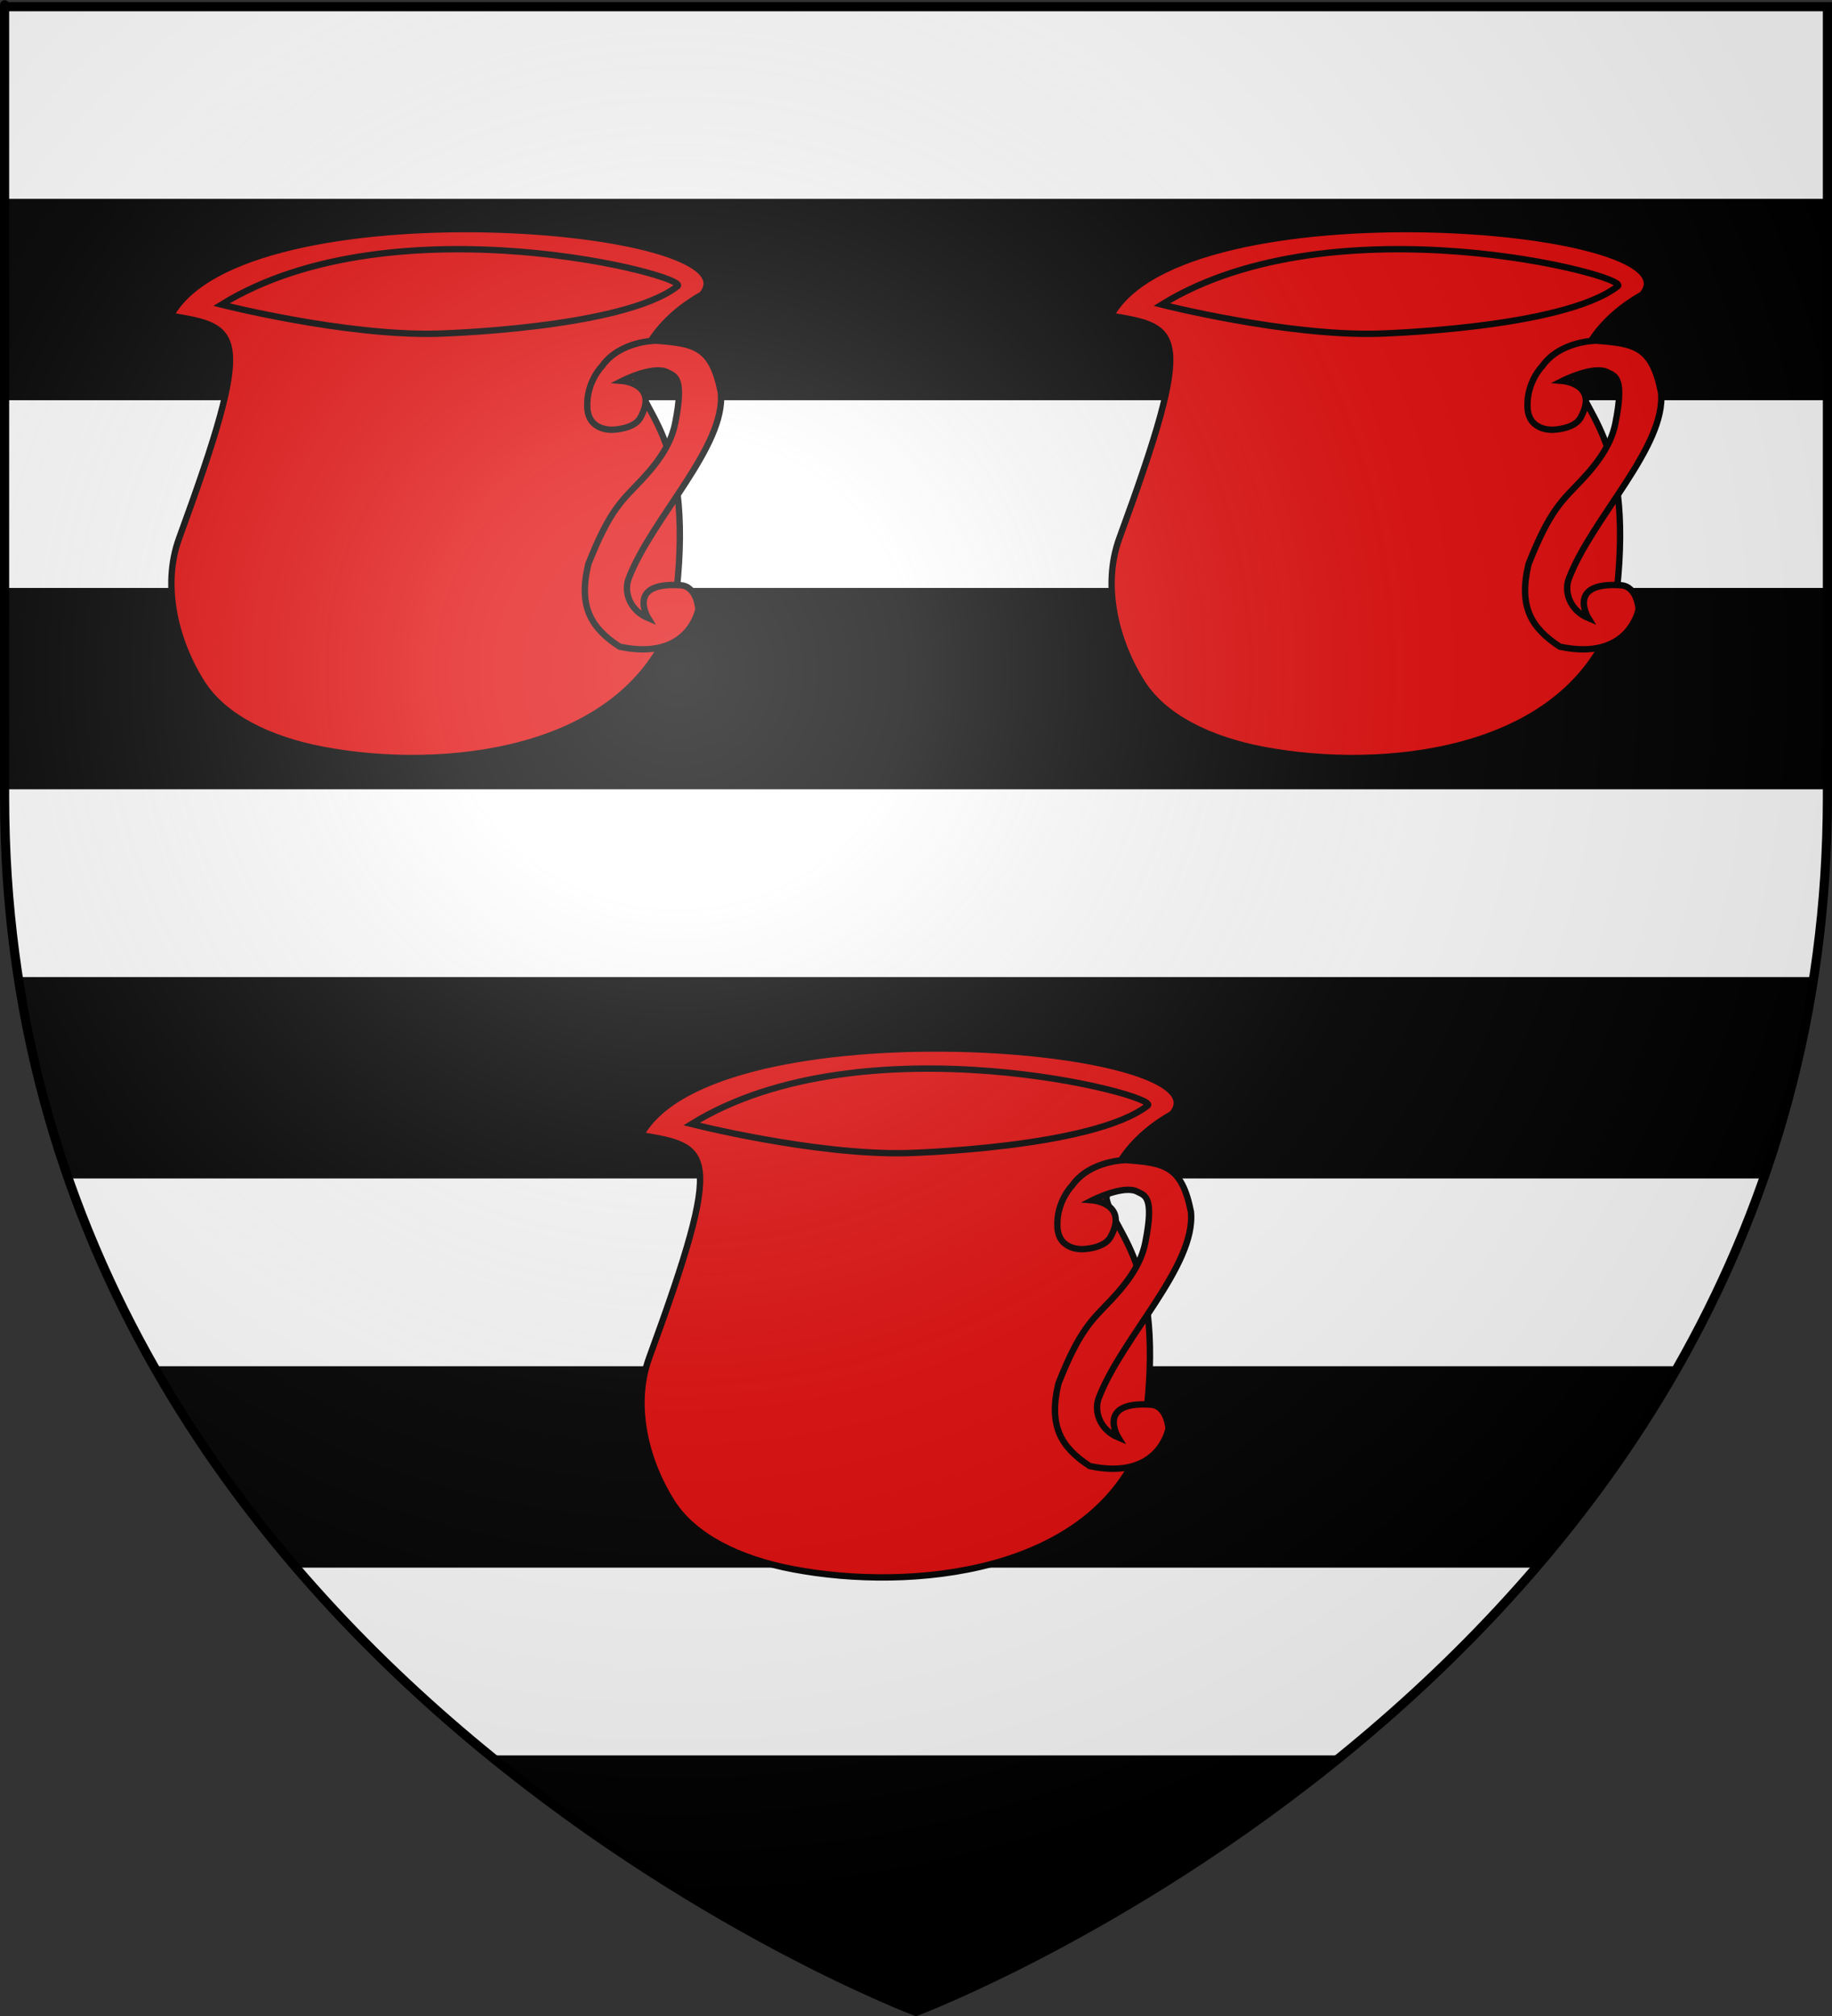 <?xml version="1.0" encoding="UTF-8" standalone="no"?>
<svg
   xmlns:dc="http://purl.org/dc/elements/1.1/"
   xmlns:cc="http://web.resource.org/cc/"
   xmlns:rdf="http://www.w3.org/1999/02/22-rdf-syntax-ns#"
   xmlns:svg="http://www.w3.org/2000/svg"
   xmlns="http://www.w3.org/2000/svg"
   xmlns:xlink="http://www.w3.org/1999/xlink"
   xmlns:sodipodi="http://sodipodi.sourceforge.net/DTD/sodipodi-0.dtd"
   xmlns:inkscape="http://www.inkscape.org/namespaces/inkscape"
   height="660"
   width="600"
   version="1.0"
   id="svg2"
   sodipodi:version="0.32"
   inkscape:version="0.44.1"
   sodipodi:docname="Blason_Vide_Favières.svg"
   sodipodi:docbase="L:\blasons"
   inkscape:export-filename="/Users/olivier/Desktop/Blason Rouge/Blason_Vide_3D.png"
   inkscape:export-xdpi="144"
   inkscape:export-ydpi="144">
  <rect width="100%" height="100%" fill="#333333" stroke="none"/>
  <sodipodi:namedview
     inkscape:window-height="712"
     inkscape:window-width="1024"
     inkscape:pageshadow="2"
     inkscape:pageopacity="0.0"
     guidetolerance="10.0"
     gridtolerance="10.0"
     objecttolerance="10.0"
     borderopacity="1.0"
     bordercolor="#666666"
     pagecolor="#ffffff"
     id="base"
     showgrid="false"
     height="660px"
     inkscape:zoom="0.63"
     inkscape:cx="347.85136"
     inkscape:cy="314.49423"
     inkscape:window-x="-4"
     inkscape:window-y="-4"
     inkscape:current-layer="layer3" />
  <desc
     id="desc4">Flag of Canton of Valais (Wallis)</desc>
  <defs
     id="defs6">
    <linearGradient
       id="linearGradient2893">
      <stop
         style="stop-color:white;stop-opacity:0.314;"
         offset="0"
         id="stop2895" />
      <stop
         id="stop2897"
         offset="0.19"
         style="stop-color:white;stop-opacity:0.251;" />
      <stop
         style="stop-color:#6b6b6b;stop-opacity:0.125;"
         offset="0.6"
         id="stop2901" />
      <stop
         style="stop-color:black;stop-opacity:0.125;"
         offset="1"
         id="stop2899" />
    </linearGradient>
    <linearGradient
       id="linearGradient2885">
      <stop
         id="stop2887"
         offset="0"
         style="stop-color:white;stop-opacity:1;" />
      <stop
         style="stop-color:white;stop-opacity:1;"
         offset="0.229"
         id="stop2891" />
      <stop
         id="stop2889"
         offset="1"
         style="stop-color:black;stop-opacity:1;" />
    </linearGradient>
    <linearGradient
       id="linearGradient2955">
      <stop
         id="stop2867"
         offset="0"
         style="stop-color:#fd0000;stop-opacity:1;" />
      <stop
         style="stop-color:#e77275;stop-opacity:0.659;"
         offset="0.5"
         id="stop2873" />
      <stop
         style="stop-color:black;stop-opacity:0.323;"
         offset="1"
         id="stop2959" />
    </linearGradient>
    <radialGradient
       inkscape:collect="always"
       xlink:href="#linearGradient2955"
       id="radialGradient2961"
       cx="225.524"
       cy="218.901"
       fx="225.524"
       fy="218.901"
       r="300"
       gradientTransform="matrix(-4.167939e-4,2.183,-1.884,-3.599562e-4,615.597,-289.121)"
       gradientUnits="userSpaceOnUse" />
    <polygon
       id="star"
       transform="scale(53,53)"
       points="0,-1 0.588,0.809 -0.951,-0.309 0.951,-0.309 -0.588,0.809 0,-1 " />
    <clipPath
       id="clip">
      <path
         d="M 0,-200 L 0,600 L 300,600 L 300,-200 L 0,-200 z "
         id="path10" />
    </clipPath>
    <radialGradient
       inkscape:collect="always"
       xlink:href="#linearGradient2955"
       id="radialGradient1911"
       gradientUnits="userSpaceOnUse"
       gradientTransform="matrix(-4.167939e-4,2.183,-1.884,-3.599562e-4,615.597,-289.121)"
       cx="225.524"
       cy="218.901"
       fx="225.524"
       fy="218.901"
       r="300" />
    <radialGradient
       inkscape:collect="always"
       xlink:href="#linearGradient2955"
       id="radialGradient2865"
       gradientUnits="userSpaceOnUse"
       gradientTransform="matrix(0,1.749,-1.593,-1.049767e-7,551.788,-191.29)"
       cx="225.524"
       cy="218.901"
       fx="225.524"
       fy="218.901"
       r="300" />
    <radialGradient
       inkscape:collect="always"
       xlink:href="#linearGradient2955"
       id="radialGradient2871"
       gradientUnits="userSpaceOnUse"
       gradientTransform="matrix(0,1.386,-1.323,-5.741131e-8,-158.082,-109.541)"
       cx="225.524"
       cy="218.901"
       fx="225.524"
       fy="218.901"
       r="300" />
    <radialGradient
       inkscape:collect="always"
       xlink:href="#linearGradient2893"
       id="radialGradient3163"
       gradientUnits="userSpaceOnUse"
       gradientTransform="matrix(1.353,0,0,1.349,-77.629,-85.747)"
       cx="221.445"
       cy="226.331"
       fx="221.445"
       fy="226.331"
       r="300" />
  </defs>
  <g
     inkscape:groupmode="layer"
     id="layer3"
     inkscape:label="Fond écu"
     style="display:inline">
    <path
       id="path2855"
       style="fill:black;fill-opacity:1;fill-rule:evenodd;stroke:none;stroke-width:1px;stroke-linecap:butt;stroke-linejoin:miter;stroke-opacity:1"
       d="M 300,658.5 C 300,658.5 598.5,546.18 598.5,260.728 C 598.5,-24.723 598.5,2.176 598.5,2.176 L 1.5,2.176 L 1.5,260.728 C 1.5,546.18 300,658.5 300,658.5 z "
       sodipodi:nodetypes="cccccc" />
    <path
       style="fill:white;fill-opacity:1;stroke:black;stroke-width:2.116;stroke-miterlimit:4;stroke-dasharray:none;stroke-opacity:1"
       d="M 1.5 2.562 L 1.5 66.156 L 598.5 66.156 C 598.5 64.322 598.5 2.543 598.5 2.562 L 1.5 2.562 z "
       id="rect16288" />
    <path
       style="fill:white;fill-opacity:1;stroke:black;stroke-width:2.116;stroke-miterlimit:4;stroke-dasharray:none;stroke-opacity:1"
       d="M 1.5 129.969 L 1.5 193.531 L 598.5 193.531 C 598.5 157.632 598.5 143.807 598.5 129.969 L 1.5 129.969 z "
       id="rect16298" />
    <path
       style="fill:white;fill-opacity:1;stroke:black;stroke-width:2.116;stroke-miterlimit:4;stroke-dasharray:none;stroke-opacity:1"
       d="M 1.5 257.344 L 1.5 260.719 C 1.5 281.716 3.132 301.789 6.125 320.938 L 593.875 320.938 C 596.868 301.789 598.5 281.716 598.5 260.719 C 598.5 256.992 598.5 260.964 598.5 257.344 L 1.5 257.344 z "
       id="rect16314" />
    <path
       style="fill:white;fill-opacity:1;stroke:black;stroke-width:2.116;stroke-miterlimit:4;stroke-dasharray:none;stroke-opacity:1"
       d="M 22 384.75 C 29.887 407.505 39.729 428.686 50.969 448.344 L 549.031 448.344 C 560.271 428.686 570.113 407.505 578 384.75 L 22 384.75 z "
       id="rect16320" />
    <path
       style="fill:white;fill-opacity:1;stroke:black;stroke-width:2.116;stroke-miterlimit:4;stroke-dasharray:none;stroke-opacity:1"
       d="M 96.031 512.156 C 116.924 536.65 139.492 557.753 161.719 575.75 L 438.281 575.75 C 460.508 557.753 483.076 536.65 503.969 512.156 L 96.031 512.156 z "
       id="rect16332" />
    <g
       id="g4666"
       transform="translate(-3.175,0)">
      <g
         transform="translate(-644.444,-257.143)"
         id="g4645">
        <path
           sodipodi:nodetypes="cssscccc"
           id="path3830"
           d="M 703.521,360.508 C 726.093,364.386 731.468,364.598 706.295,433.301 C 700.383,449.435 705.558,467.861 713.696,480.666 C 720.879,491.969 735.71,499.27 753.437,502.629 C 792.117,509.956 851.133,504.223 867.827,461.032 C 876.711,403.407 858.815,393.785 856.041,381.306 C 856.041,381.306 856.735,365.361 877.533,353.575 C 896.876,330.794 727.306,317.07 703.521,360.508 z "
           style="fill:#e20909;fill-opacity:1;fill-rule:evenodd;stroke:black;stroke-width:2.083px;stroke-linecap:butt;stroke-linejoin:miter;stroke-opacity:1" />
        <path
           sodipodi:nodetypes="cccs"
           id="path3832"
           d="M 869.56,350.802 C 873.82,347.48 776.662,322.031 720.16,356.868 C 720.16,356.868 760.37,367.094 790.527,366.401 C 790.527,366.401 851.522,364.872 869.56,350.802 z "
           style="fill:#e20909;fill-opacity:1;fill-rule:evenodd;stroke:black;stroke-width:2.083px;stroke-linecap:butt;stroke-linejoin:miter;stroke-opacity:1" />
        <path
           sodipodi:nodetypes="ccccscccccccccccs"
           id="path3834"
           d="M 857.289,393.976 C 863.527,382.853 851.396,381.843 851.396,381.843 C 851.396,381.843 861.768,376.585 866.242,379.07 C 868.448,380.296 871.822,380.3 868.745,395.684 C 867.519,401.812 864.093,407.483 857.774,414.228 C 851.454,420.972 847.436,423.725 840.303,441.811 C 836.935,455.822 841.215,462.721 850.529,468.849 C 873.373,473.742 876.354,456.544 876.354,456.544 C 876.354,456.544 875.853,448.989 870.461,448.744 C 852.549,447.55 859.888,459.49 859.888,459.49 C 853.736,456.91 851.916,450.824 853.476,446.664 C 860.869,426.949 885.429,403.368 883.692,385.59 C 880.694,370.454 874.989,369.652 862.488,368.671 C 862.488,368.671 850.702,368.671 844.81,376.99 C 844.81,376.99 839.595,382.191 839.957,390.509 C 840.303,398.482 848.412,397.831 848.412,397.831 C 848.412,397.831 855.233,397.641 857.289,393.976 z "
           style="fill:#e20909;fill-opacity:1;fill-rule:evenodd;stroke:black;stroke-width:2.083px;stroke-linecap:butt;stroke-linejoin:miter;stroke-opacity:1" />
      </g>
      <g
         id="g4650"
         transform="translate(-336.508,-257.143)">
        <path
           style="fill:#e20909;fill-opacity:1;fill-rule:evenodd;stroke:black;stroke-width:2.083px;stroke-linecap:butt;stroke-linejoin:miter;stroke-opacity:1"
           d="M 703.521,360.508 C 726.093,364.386 731.468,364.598 706.295,433.301 C 700.383,449.435 705.558,467.861 713.696,480.666 C 720.879,491.969 735.71,499.27 753.437,502.629 C 792.117,509.956 851.133,504.223 867.827,461.032 C 876.711,403.407 858.815,393.785 856.041,381.306 C 856.041,381.306 856.735,365.361 877.533,353.575 C 896.876,330.794 727.306,317.07 703.521,360.508 z "
           id="path4652"
           sodipodi:nodetypes="cssscccc" />
        <path
           style="fill:#e20909;fill-opacity:1;fill-rule:evenodd;stroke:black;stroke-width:2.083px;stroke-linecap:butt;stroke-linejoin:miter;stroke-opacity:1"
           d="M 869.56,350.802 C 873.82,347.48 776.662,322.031 720.16,356.868 C 720.16,356.868 760.37,367.094 790.527,366.401 C 790.527,366.401 851.522,364.872 869.56,350.802 z "
           id="path4654"
           sodipodi:nodetypes="cccs" />
        <path
           style="fill:#e20909;fill-opacity:1;fill-rule:evenodd;stroke:black;stroke-width:2.083px;stroke-linecap:butt;stroke-linejoin:miter;stroke-opacity:1"
           d="M 857.289,393.976 C 863.527,382.853 851.396,381.843 851.396,381.843 C 851.396,381.843 861.768,376.585 866.242,379.07 C 868.448,380.296 871.822,380.3 868.745,395.684 C 867.519,401.812 864.093,407.483 857.774,414.228 C 851.454,420.972 847.436,423.725 840.303,441.811 C 836.935,455.822 841.215,462.721 850.529,468.849 C 873.373,473.742 876.354,456.544 876.354,456.544 C 876.354,456.544 875.853,448.989 870.461,448.744 C 852.549,447.55 859.888,459.49 859.888,459.49 C 853.736,456.91 851.916,450.824 853.476,446.664 C 860.869,426.949 885.429,403.368 883.692,385.59 C 880.694,370.454 874.989,369.652 862.488,368.671 C 862.488,368.671 850.702,368.671 844.81,376.99 C 844.81,376.99 839.595,382.191 839.957,390.509 C 840.303,398.482 848.412,397.831 848.412,397.831 C 848.412,397.831 855.233,397.641 857.289,393.976 z "
           id="path4656"
           sodipodi:nodetypes="ccccscccccccccccs" />
      </g>
      <g
         transform="translate(-490.476,11.111)"
         id="g4658">
        <path
           sodipodi:nodetypes="cssscccc"
           id="path4660"
           d="M 703.521,360.508 C 726.093,364.386 731.468,364.598 706.295,433.301 C 700.383,449.435 705.558,467.861 713.696,480.666 C 720.879,491.969 735.71,499.27 753.437,502.629 C 792.117,509.956 851.133,504.223 867.827,461.032 C 876.711,403.407 858.815,393.785 856.041,381.306 C 856.041,381.306 856.735,365.361 877.533,353.575 C 896.876,330.794 727.306,317.07 703.521,360.508 z "
           style="fill:#e20909;fill-opacity:1;fill-rule:evenodd;stroke:black;stroke-width:2.083px;stroke-linecap:butt;stroke-linejoin:miter;stroke-opacity:1" />
        <path
           sodipodi:nodetypes="cccs"
           id="path4662"
           d="M 869.56,350.802 C 873.82,347.48 776.662,322.031 720.16,356.868 C 720.16,356.868 760.37,367.094 790.527,366.401 C 790.527,366.401 851.522,364.872 869.56,350.802 z "
           style="fill:#e20909;fill-opacity:1;fill-rule:evenodd;stroke:black;stroke-width:2.083px;stroke-linecap:butt;stroke-linejoin:miter;stroke-opacity:1" />
        <path
           sodipodi:nodetypes="ccccscccccccccccs"
           id="path4664"
           d="M 857.289,393.976 C 863.527,382.853 851.396,381.843 851.396,381.843 C 851.396,381.843 861.768,376.585 866.242,379.07 C 868.448,380.296 871.822,380.3 868.745,395.684 C 867.519,401.812 864.093,407.483 857.774,414.228 C 851.454,420.972 847.436,423.725 840.303,441.811 C 836.935,455.822 841.215,462.721 850.529,468.849 C 873.373,473.742 876.354,456.544 876.354,456.544 C 876.354,456.544 875.853,448.989 870.461,448.744 C 852.549,447.55 859.888,459.49 859.888,459.49 C 853.736,456.91 851.916,450.824 853.476,446.664 C 860.869,426.949 885.429,403.368 883.692,385.59 C 880.694,370.454 874.989,369.652 862.488,368.671 C 862.488,368.671 850.702,368.671 844.81,376.99 C 844.81,376.99 839.595,382.191 839.957,390.509 C 840.303,398.482 848.412,397.831 848.412,397.831 C 848.412,397.831 855.233,397.641 857.289,393.976 z "
           style="fill:#e20909;fill-opacity:1;fill-rule:evenodd;stroke:black;stroke-width:2.083px;stroke-linecap:butt;stroke-linejoin:miter;stroke-opacity:1" />
      </g>
    </g>
  </g>
  <g
     inkscape:groupmode="layer"
     id="layer4"
     inkscape:label="Meubles"
     sodipodi:insensitive="true" />
  <g
     inkscape:groupmode="layer"
     id="layer2"
     inkscape:label="Reflet final"
     sodipodi:insensitive="true">
    <path
       sodipodi:nodetypes="cccccc"
       d="M 300,658.5 C 300,658.5 598.5,546.18 598.5,260.728 C 598.5,-24.723 598.5,2.176 598.5,2.176 L 1.5,2.176 L 1.5,260.728 C 1.5,546.18 300,658.5 300,658.5 z "
       style="opacity:1;fill:url(#radialGradient3163);fill-opacity:1;fill-rule:evenodd;stroke:none;stroke-width:1px;stroke-linecap:butt;stroke-linejoin:miter;stroke-opacity:1"
       id="path2875"
       inkscape:export-xdpi="144"
       inkscape:export-ydpi="144" />
  </g>
  <g
     inkscape:groupmode="layer"
     id="layer1"
     inkscape:label="Contour final"
     sodipodi:insensitive="true">
    <path
       sodipodi:nodetypes="cccccc"
       d="M 300,658.5 C 300,658.5 1.5,546.18 1.5,260.728 C 1.5,-24.723 1.5,2.176 1.5,2.176 L 598.5,2.176 L 598.5,260.728 C 598.5,546.18 300,658.5 300,658.5 z "
       style="opacity:1;fill:none;fill-opacity:1;fill-rule:evenodd;stroke:#000000;stroke-width:3;stroke-linecap:butt;stroke-linejoin:miter;stroke-miterlimit:4;stroke-dasharray:none;stroke-opacity:1"
       id="path1411"
       inkscape:export-xdpi="144"
       inkscape:export-ydpi="144" />
  </g>
</svg>

